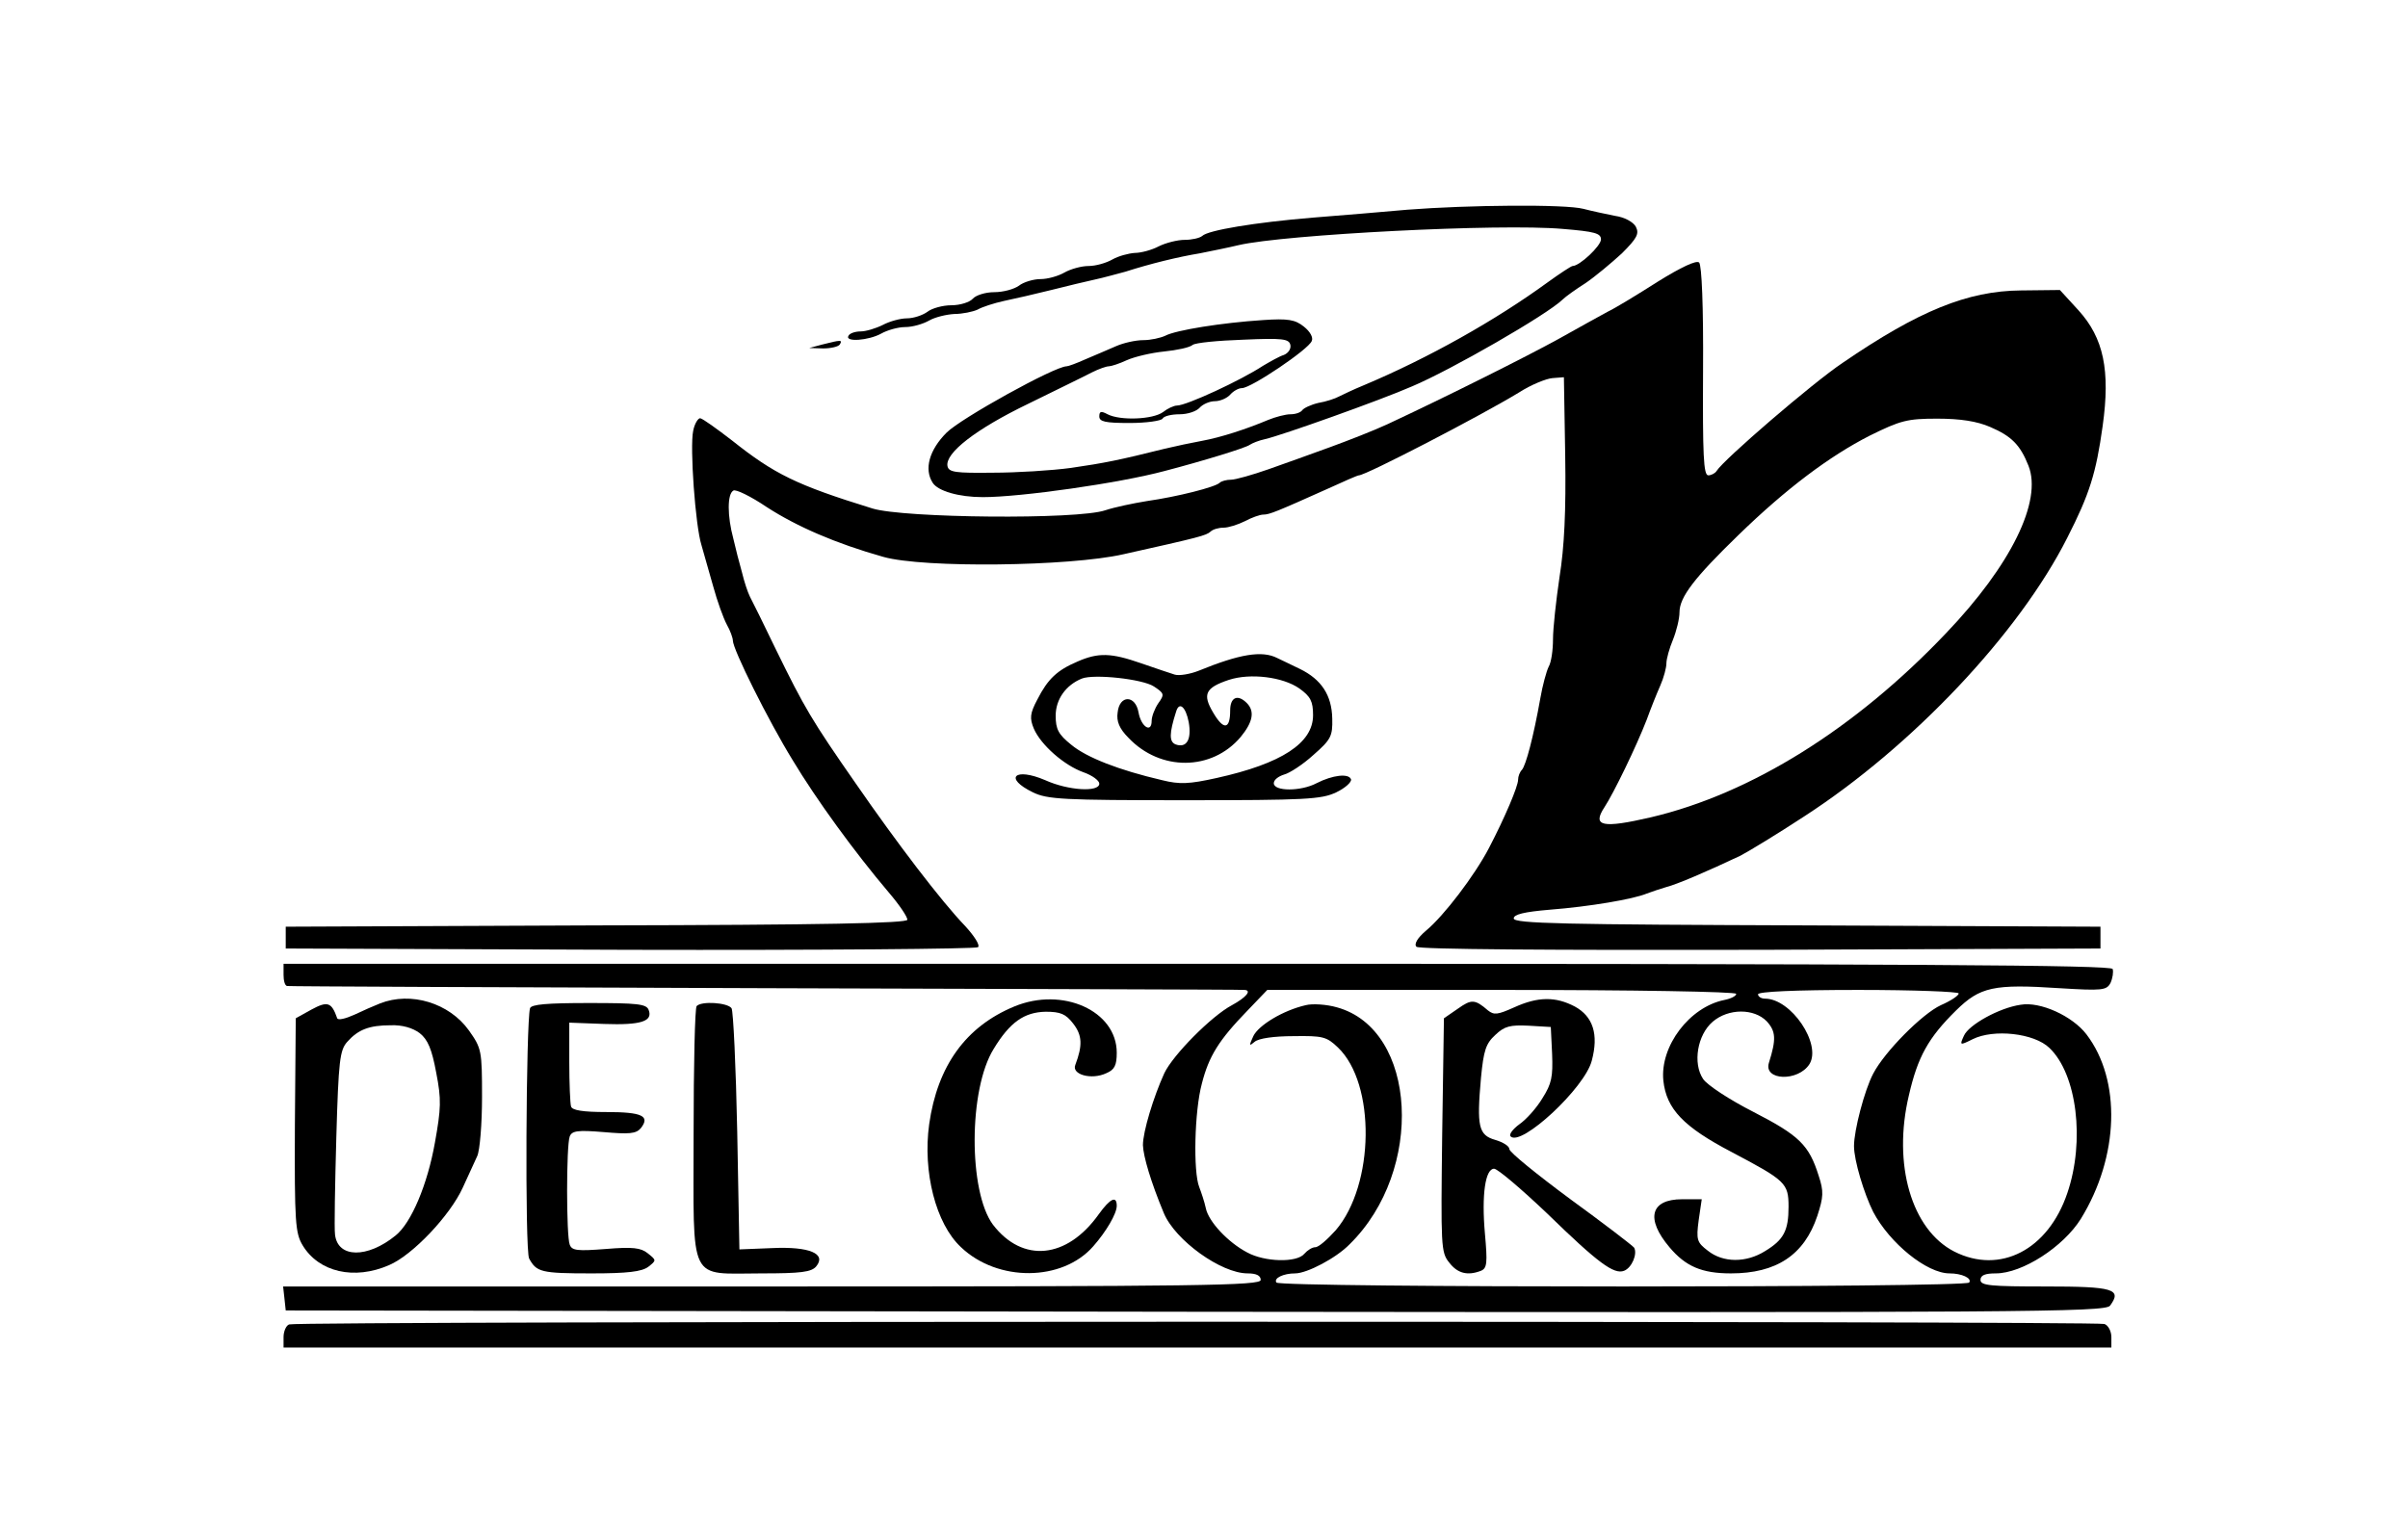 <?xml version="1.0" standalone="no"?>
<!DOCTYPE svg PUBLIC "-//W3C//DTD SVG 20010904//EN"
 "http://www.w3.org/TR/2001/REC-SVG-20010904/DTD/svg10.dtd">
<svg version="1.0" xmlns="http://www.w3.org/2000/svg"
 width="552pt" height="351pt" viewBox="0 0 552 351"
 preserveAspectRatio="xMidYMid meet">

<g transform="translate(0,351) scale(0.1,-0.1)"
fill="#000000" stroke="none">
<path d="M3225 3029 c-55 -5 -152 -13 -215 -18 -133 -11 -241 -29 -254 -42 -6
-5 -24 -9 -40 -9 -17 0 -44 -7 -60 -15 -15 -8 -40 -15 -55 -15 -14 -1 -37 -7
-51 -15 -14 -8 -38 -15 -55 -15 -16 0 -41 -7 -55 -15 -14 -8 -38 -15 -55 -15
-16 0 -39 -7 -49 -15 -11 -8 -36 -15 -57 -15 -20 0 -42 -7 -49 -15 -7 -8 -29
-15 -49 -15 -20 0 -45 -7 -55 -15 -11 -8 -32 -15 -47 -15 -15 0 -40 -7 -55
-15 -16 -8 -39 -15 -51 -15 -12 0 -25 -4 -28 -10 -9 -15 46 -11 75 5 14 8 39
15 55 15 17 0 41 7 55 15 14 8 40 14 58 15 18 0 42 5 53 10 10 6 38 15 61 20
24 5 72 16 108 25 36 9 81 20 100 24 19 4 51 13 70 18 56 18 121 34 170 42 25
5 65 13 90 19 104 24 598 50 743 37 73 -6 87 -10 87 -24 0 -15 -49 -61 -65
-61 -3 0 -29 -17 -58 -38 -118 -86 -272 -173 -422 -236 -22 -9 -47 -21 -55
-25 -9 -5 -30 -12 -48 -15 -17 -4 -34 -12 -37 -17 -4 -5 -15 -9 -27 -9 -11 0
-34 -6 -51 -13 -50 -21 -108 -40 -152 -48 -22 -4 -60 -12 -85 -18 -104 -26
-139 -33 -215 -44 -44 -6 -125 -11 -180 -11 -85 -1 -100 1 -103 15 -6 30 65
85 185 143 65 32 131 64 146 72 16 8 33 14 39 14 5 0 24 6 41 14 18 8 56 17
86 20 29 3 58 9 65 15 6 5 58 10 116 12 90 4 105 2 108 -12 2 -9 -5 -19 -15
-23 -10 -3 -31 -15 -48 -25 -50 -33 -175 -91 -197 -91 -7 0 -22 -7 -32 -15
-23 -17 -98 -20 -127 -5 -15 8 -19 7 -19 -5 0 -12 14 -15 69 -15 39 0 73 5 76
10 3 6 21 10 39 10 19 0 39 7 46 15 7 8 23 15 35 15 12 0 28 7 35 15 7 8 19
15 27 15 21 0 153 89 160 108 4 8 -4 22 -18 33 -20 16 -36 19 -94 15 -93 -6
-200 -23 -224 -36 -11 -5 -33 -10 -50 -10 -17 0 -45 -6 -63 -14 -18 -8 -49
-21 -70 -30 -20 -9 -39 -16 -43 -16 -27 0 -242 -119 -275 -152 -40 -40 -52
-84 -32 -115 12 -19 60 -33 115 -33 87 0 313 32 417 60 88 23 186 53 195 60 6
4 21 10 35 13 36 8 264 89 337 121 88 37 309 164 345 199 7 7 31 24 53 38 22
15 59 46 83 68 35 35 40 45 32 61 -6 11 -26 22 -48 25 -20 4 -53 11 -72 16
-41 11 -264 9 -405 -2z"/>
<path d="M3800 2864 c-47 -30 -98 -61 -115 -69 -16 -9 -66 -36 -110 -61 -74
-41 -262 -135 -395 -197 -30 -14 -89 -37 -130 -52 -41 -15 -105 -38 -142 -51
-37 -13 -76 -24 -86 -24 -10 0 -22 -3 -26 -7 -10 -10 -97 -32 -167 -42 -31 -5
-74 -14 -95 -21 -63 -22 -463 -18 -534 4 -175 54 -225 79 -322 156 -35 27 -67
50 -73 51 -5 0 -13 -13 -16 -29 -8 -37 5 -218 19 -262 5 -19 18 -62 27 -95 9
-33 23 -72 31 -87 8 -14 14 -31 14 -37 0 -20 81 -183 137 -274 54 -90 142
-211 220 -303 24 -28 43 -56 43 -63 0 -8 -189 -12 -712 -13 l-713 -3 0 -25 0
-25 789 -3 c435 -1 794 2 798 6 5 5 -9 26 -29 48 -55 57 -157 191 -251 327
-101 145 -118 174 -183 307 -28 58 -55 113 -60 122 -5 10 -13 34 -18 55 -6 21
-15 56 -20 78 -14 52 -14 102 0 110 5 4 40 -13 77 -38 68 -44 157 -83 267
-114 92 -26 427 -22 550 6 175 39 190 43 200 52 5 5 18 9 30 9 11 0 33 7 49
15 15 8 34 15 42 15 14 0 31 7 147 59 37 17 69 31 72 31 16 0 280 137 367 190
28 18 63 32 77 33 l26 2 3 -180 c2 -126 -2 -210 -13 -278 -8 -54 -15 -118 -15
-143 0 -25 -4 -53 -10 -63 -5 -10 -14 -43 -19 -72 -16 -90 -33 -153 -42 -164
-5 -5 -9 -15 -9 -23 0 -15 -30 -86 -67 -157 -33 -63 -103 -155 -144 -189 -20
-17 -28 -31 -22 -37 6 -6 306 -8 789 -7 l779 3 0 25 0 25 -672 3 c-557 2 -673
4 -673 16 0 9 23 15 83 20 90 7 191 24 222 37 11 4 31 11 45 15 24 6 94 36
170 72 19 10 85 50 146 90 247 160 492 419 603 639 51 100 66 148 81 256 18
128 2 202 -55 265 l-43 47 -89 -1 c-123 -1 -235 -47 -409 -166 -70 -47 -273
-222 -289 -248 -3 -5 -12 -10 -19 -10 -11 0 -13 47 -12 239 1 149 -3 243 -9
249 -6 6 -42 -11 -95 -44z m762 -333 c49 -21 69 -41 88 -89 32 -81 -40 -228
-189 -384 -208 -219 -447 -368 -676 -422 -112 -26 -136 -21 -107 23 21 32 73
139 97 201 9 25 23 60 31 78 8 18 14 41 14 51 0 10 7 35 15 54 8 20 15 48 15
63 0 35 35 80 135 177 110 107 209 181 301 228 71 35 86 39 155 39 53 0 91 -6
121 -19z"/>
<path d="M1885 2720 l-30 -8 32 -1 c17 0 35 4 38 9 7 11 3 11 -40 0z"/>
<path d="M2470 1993 c-47 -20 -68 -40 -92 -87 -17 -32 -18 -43 -8 -67 16 -37
69 -84 114 -100 20 -7 36 -19 36 -26 0 -20 -71 -16 -124 8 -70 30 -96 5 -28
-28 33 -16 69 -18 347 -18 279 0 314 2 348 18 21 10 36 24 34 30 -5 14 -42 10
-79 -9 -36 -19 -98 -19 -98 0 0 8 11 16 24 20 12 3 43 23 67 45 40 35 44 43
43 83 -1 54 -25 90 -74 114 -19 9 -43 21 -52 25 -35 18 -87 9 -180 -29 -20 -8
-45 -12 -55 -9 -10 3 -45 15 -77 26 -69 24 -98 25 -146 4z m175 -57 c24 -16
25 -18 10 -39 -8 -12 -15 -30 -15 -40 0 -29 -24 -14 -30 19 -7 41 -44 41 -48
0 -3 -20 4 -37 25 -58 73 -77 191 -76 257 2 28 34 33 59 14 78 -21 21 -38 13
-38 -17 0 -44 -15 -46 -39 -5 -25 42 -18 57 36 75 49 16 124 7 162 -20 25 -18
31 -29 31 -61 0 -64 -72 -111 -221 -144 -63 -14 -85 -15 -125 -5 -99 23 -173
52 -208 81 -30 24 -36 36 -36 67 0 37 23 70 60 85 28 11 139 -1 165 -18z m80
-82 c7 -40 -5 -60 -30 -51 -15 6 -15 25 1 75 7 24 22 12 29 -24z"/>
<path d="M650 1275 c0 -14 3 -25 8 -26 4 -1 497 -3 1097 -5 600 -2 1093 -3
1098 -4 17 -1 4 -17 -29 -35 -47 -25 -135 -114 -155 -156 -25 -55 -49 -134
-49 -165 1 -26 18 -84 48 -156 26 -62 131 -138 192 -138 20 0 30 -5 30 -15 0
-13 -131 -15 -1121 -15 l-1120 0 3 -27 3 -28 2085 -3 c1904 -2 2086 -1 2097
14 28 38 8 44 -148 44 -126 0 -149 2 -149 15 0 11 11 15 35 15 61 0 155 61
195 125 88 143 93 318 13 423 -32 42 -106 76 -151 68 -49 -7 -119 -46 -130
-71 -10 -22 -10 -23 20 -8 48 24 141 14 176 -20 63 -60 82 -213 41 -333 -44
-130 -154 -187 -259 -134 -98 50 -142 200 -104 359 20 87 44 131 108 194 55
54 86 61 237 51 98 -6 108 -5 117 12 5 11 7 25 5 32 -4 9 -433 12 -2099 12
l-2094 0 0 -25z m3330 -44 c0 -5 -12 -11 -27 -14 -80 -16 -148 -106 -140 -185
7 -65 46 -106 157 -164 123 -65 130 -71 130 -125 0 -55 -11 -76 -54 -102 -43
-27 -96 -27 -131 1 -25 19 -27 25 -21 70 l7 48 -45 0 c-73 0 -84 -45 -29 -110
37 -44 74 -60 141 -60 104 0 168 42 198 132 14 43 15 56 3 92 -22 70 -44 92
-149 146 -55 28 -107 62 -116 76 -24 36 -13 101 22 131 36 31 95 31 124 1 21
-23 22 -41 5 -95 -13 -41 67 -44 93 -3 28 46 -42 150 -102 150 -9 0 -16 5 -16
10 0 6 83 10 230 10 127 0 230 -4 230 -8 0 -5 -18 -17 -41 -27 -43 -20 -129
-107 -155 -157 -20 -38 -44 -130 -44 -166 0 -33 23 -109 44 -151 38 -72 123
-141 175 -141 28 0 52 -11 45 -21 -7 -12 -1581 -12 -1588 0 -7 10 16 21 43 21
27 0 94 35 125 67 172 169 155 492 -29 543 -24 7 -57 9 -72 5 -52 -12 -108
-46 -120 -71 -10 -22 -10 -24 3 -13 9 8 45 13 89 13 67 1 76 -1 102 -26 87
-83 84 -315 -5 -419 -19 -21 -39 -39 -47 -39 -7 0 -18 -7 -25 -15 -17 -21 -91
-19 -131 3 -44 23 -89 71 -95 102 -3 14 -10 35 -15 48 -14 35 -11 174 6 237
16 63 39 100 104 167 l46 48 538 0 c300 0 537 -4 537 -9z"/>
<path d="M3342 1197 l-32 -22 -4 -268 c-3 -253 -3 -269 16 -292 19 -25 42 -31
73 -19 14 6 15 18 9 85 -8 90 1 149 21 149 8 0 62 -46 121 -102 118 -115 154
-141 177 -132 18 7 31 39 23 53 -4 5 -69 55 -146 111 -77 57 -140 108 -140
115 0 7 -15 16 -32 21 -39 11 -43 31 -33 143 6 62 11 78 33 98 21 20 34 23 76
21 l51 -3 3 -62 c2 -52 -1 -68 -22 -101 -13 -22 -37 -49 -53 -60 -15 -11 -25
-24 -20 -28 24 -24 170 111 186 174 16 60 3 101 -39 124 -44 23 -84 23 -139
-2 -38 -17 -46 -18 -60 -7 -30 26 -38 26 -69 4z"/>
<path d="M871 1209 c-13 -5 -40 -17 -59 -26 -20 -9 -37 -13 -39 -8 -13 37 -22
40 -59 20 l-36 -20 -2 -245 c-1 -224 1 -248 18 -276 37 -61 118 -80 198 -45
54 23 140 114 169 178 12 26 27 59 33 72 6 13 11 74 11 135 0 107 -1 112 -30
153 -45 63 -133 90 -204 62z m91 -68 c19 -15 28 -37 38 -91 12 -61 11 -82 -3
-160 -17 -96 -54 -184 -90 -213 -65 -53 -133 -52 -139 2 -2 14 0 115 3 224 5
175 8 199 25 218 25 28 50 38 100 38 26 1 50 -6 66 -18z"/>
<path d="M2325 1202 c-111 -46 -176 -136 -195 -270 -15 -109 15 -228 73 -282
84 -80 232 -79 303 2 30 34 54 75 54 93 0 24 -15 17 -41 -19 -73 -103 -175
-113 -243 -24 -56 76 -56 310 2 403 37 61 70 84 119 85 34 0 46 -5 63 -27 21
-27 22 -50 5 -95 -9 -22 37 -35 71 -19 19 8 24 18 24 47 0 96 -124 152 -235
106z"/>
<path d="M1215 1198 c-9 -32 -12 -556 -2 -574 17 -31 27 -34 143 -34 83 0 115
4 130 15 19 15 19 15 -1 31 -16 13 -35 15 -96 10 -65 -5 -78 -4 -83 10 -8 20
-8 227 0 248 5 13 18 15 78 10 58 -5 74 -4 85 9 22 28 3 37 -79 37 -54 0 -79
4 -81 13 -2 6 -4 53 -4 102 l0 90 80 -3 c84 -3 112 6 102 32 -5 14 -26 16
-137 16 -96 0 -132 -3 -135 -12z"/>
<path d="M1597 1203 c-4 -3 -7 -136 -7 -294 0 -347 -14 -319 156 -319 90 0
114 3 125 16 24 29 -15 46 -101 42 l-75 -3 -5 270 c-3 149 -9 276 -13 283 -9
13 -69 17 -80 5z"/>
<path d="M663 473 c-7 -2 -13 -16 -13 -29 l0 -24 2095 0 2095 0 0 24 c0 13 -7
27 -16 30 -19 7 -4143 7 -4161 -1z"/>
</g>
</svg>
